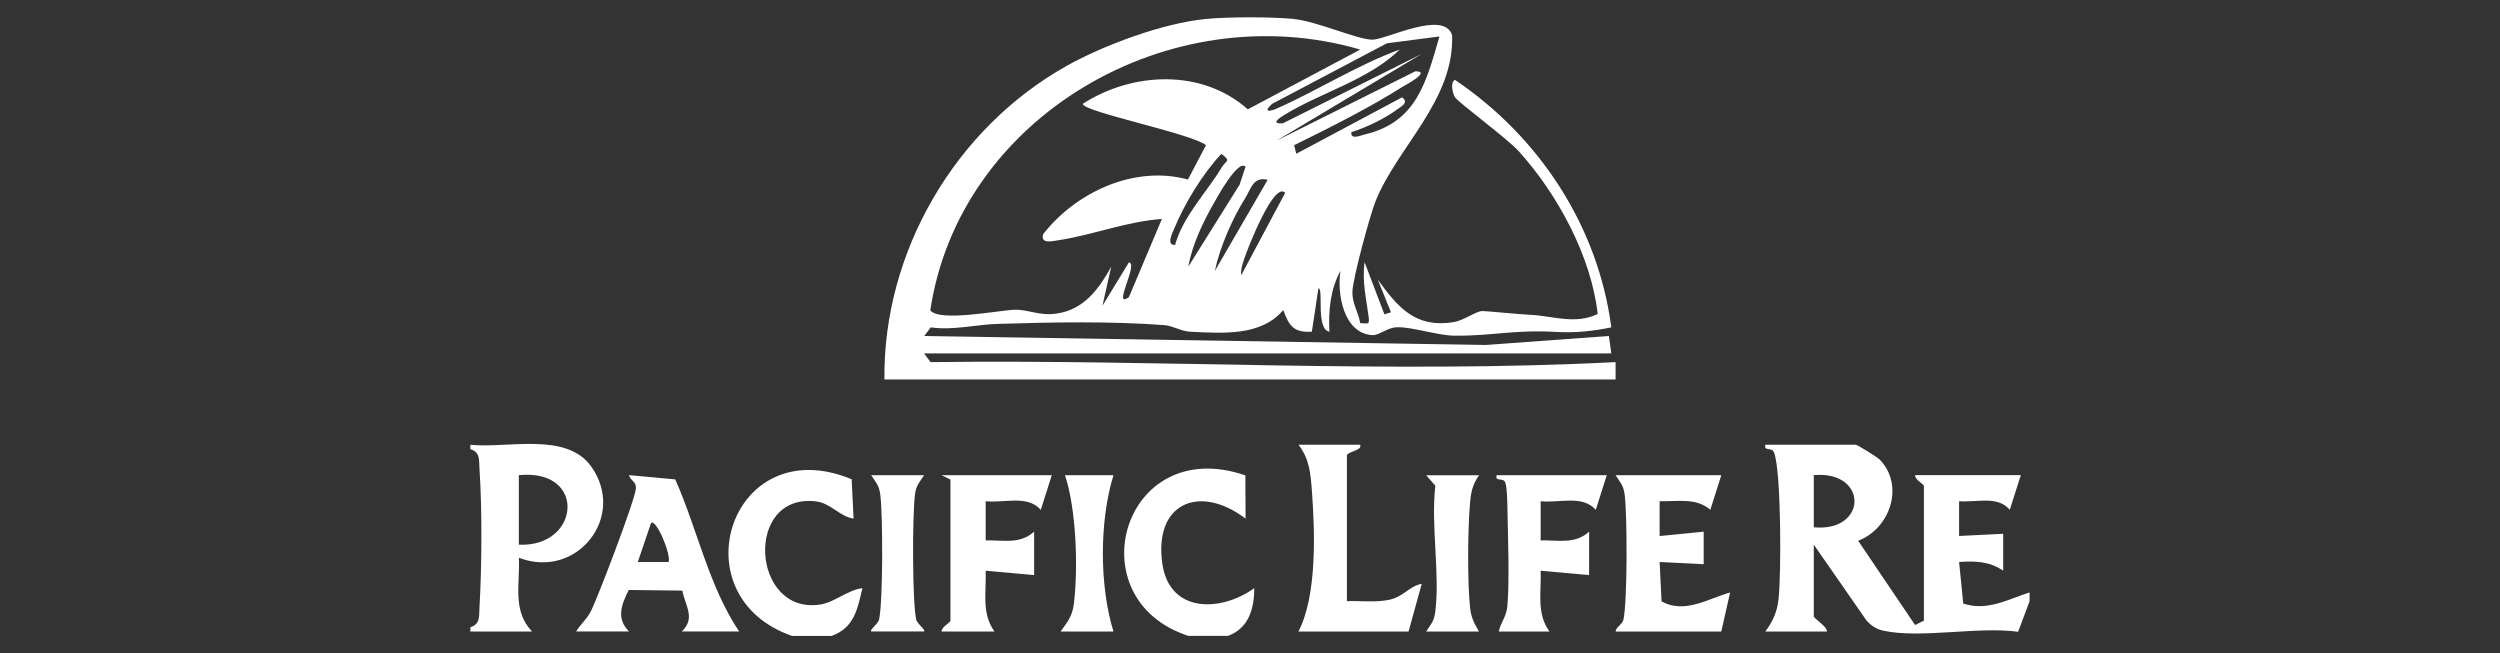 <?xml version="1.0" encoding="UTF-8"?> <svg xmlns="http://www.w3.org/2000/svg" width="287" height="75" viewBox="0 0 287 75" fill="none"><rect x="0" y="0" width="287" height="75" fill="#333333" stroke="none"/><g clip-path="url(#clip0_5870_7239)"><path d="M148.556 2.186C151.12 2.431 155.731 4.501 157.496 4.556C159.079 4.606 165.718 1.081 166.699 4.021C166.992 11.511 160.378 16.901 157.906 23.121C157.268 24.716 155.296 31.981 155.256 33.491C155.221 34.876 155.939 35.801 156.151 37.091C157.011 37.111 157.243 37.371 157.122 36.386C156.854 34.281 156.343 32.281 156.657 30.111L158.932 36.091L159.68 35.851L158.174 32.106C160.459 35.251 162.472 37.706 166.896 36.976C168.044 36.786 169.379 35.766 170.142 35.706C170.425 35.681 174.435 36.091 175.674 36.141C178.192 36.246 180.832 37.301 183.416 36.046C182.672 29.421 178.814 22.306 174.37 17.381C172.969 15.831 167.392 11.766 167.027 11.156C166.759 10.711 166.461 9.466 167.022 9.166C176.706 15.681 183.466 25.986 184.978 37.581C182.88 38.021 180.796 38.231 178.637 38.106C173.869 37.821 171.27 38.581 166.977 38.536C165.055 38.516 162.214 37.546 160.439 37.566C159.2 37.581 158.376 38.531 157.511 38.471C154.209 38.241 153.476 33.676 153.886 31.096C152.718 33.216 152.49 35.706 152.616 38.081C151.008 37.781 151.989 33.096 151.357 33.091L150.599 38.081C148.445 38.206 147.97 37.346 147.317 35.591C144.789 38.616 140.359 38.256 136.694 38.086C135.561 38.036 134.666 37.396 133.68 37.326C127.511 36.866 120.907 36.981 114.445 37.186C112.058 37.261 109.383 37.951 106.85 37.581L106.102 38.576L170.592 39.601L184.7 38.571L184.978 40.571H106.082L106.83 41.571C133.073 41.231 159.286 42.906 185.469 41.571V43.566H101.531C101.369 28.941 109.621 14.766 122.429 7.576C126.722 5.166 133.553 2.646 138.443 2.176C141.042 1.926 145.957 1.926 148.556 2.176V2.186ZM156.136 5.686C134.362 -0.669 110.132 13.341 106.8 35.626C107.826 36.991 114.622 35.626 116.447 35.561C118.091 35.501 119.249 36.311 121.377 35.986C124.477 35.511 126.186 33.126 127.572 30.611L126.56 35.101L129.599 30.121C130.742 30.251 127.622 35.526 129.599 34.111L133.387 25.136C129.352 25.416 125.397 26.996 121.463 27.586C120.705 27.701 119.451 28.016 119.749 26.891C123.461 22.116 130.191 18.911 136.375 20.611L138.448 16.666C136.759 15.316 124.29 12.831 124.3 11.921C129.989 8.251 137.983 7.861 143.247 12.551L156.146 5.696L156.136 5.686ZM165.243 4.186L159.215 4.971L146.038 11.921C144.961 12.896 145.735 12.831 146.579 12.456C151.317 10.361 155.797 7.471 160.692 5.686C157.097 9.201 151.509 10.661 147.368 13.236C146.852 13.556 145.81 14.266 147.282 14.151L163.22 6.186L146.539 16.151L162.477 8.186C164.378 8.181 161.278 9.801 161.157 9.876C157.142 12.411 152.829 14.571 148.566 16.666L148.814 17.651L160.955 11.176C161.799 11.761 160.818 12.246 160.363 12.586C159.028 13.581 156.773 14.681 155.14 15.166C155.023 16.096 156.166 15.556 156.677 15.436C162.643 14.031 163.726 9.411 165.248 4.191L165.243 4.186ZM134.898 28.116C135.834 24.791 138.524 22.091 140.268 19.196C140.754 18.386 141.376 18.541 140.213 17.661C138.074 19.926 135.981 23.376 134.792 26.266C134.605 26.721 133.842 28.171 134.898 28.116ZM142.989 19.146C142.129 18.216 139.652 22.796 139.363 23.296C138.109 25.486 136.855 28.111 136.42 30.611L142.301 21.211L142.984 19.151L142.989 19.146ZM145.522 20.641C143.864 20.231 143.621 21.671 142.918 22.801C141.437 25.166 140.041 28.381 139.465 31.106L145.527 20.641H145.522ZM147.54 22.136C146.22 20.746 143.161 28.766 142.969 29.341C142.726 30.086 142.407 30.796 142.488 31.606L147.54 22.136Z" fill="white"></path><path d="M233 69.01L231.68 72.53C227.119 71.89 220.444 73.34 216.172 72.395C215.428 72.23 214.796 71.81 214.291 71.255L208.223 62.525V70.755C208.223 71.01 209.735 71.885 209.74 72.5H202.661C203.556 71.26 203.996 70.31 204.178 68.76C204.491 66.045 204.501 54.02 203.652 51.92C203.394 51.29 202.474 51.86 202.661 51.055H213.026C213.219 51.055 215.489 52.445 215.818 52.79C218.69 55.795 216.94 60.715 213.315 62.075L219.853 71.755L220.864 71.25V55.79C220.864 55.58 219.797 55.06 219.853 54.545H231.988L230.724 58.525C229.303 56.845 226.886 57.72 224.904 57.535V61.53L229.966 61.28V65.515C228.388 64.435 226.78 64.39 224.904 64.515L225.379 69.285C228.14 70.205 230.487 68.8 232.995 68.01V69.005L233 69.01ZM208.223 60.535C214.432 61.105 214.473 53.99 208.223 54.545V60.535Z" fill="white"></path><path d="M54 51.06C58.278 51.505 65.023 49.535 67.885 53.575C71.961 59.325 66.201 66.585 59.567 64.03C59.714 67.045 58.783 70.09 61.079 72.5H54V72.005C55.153 71.655 54.986 70.72 55.042 69.79C55.315 65.12 55.36 58.42 55.042 53.78C54.976 52.85 55.163 51.915 54 51.565V51.065V51.06ZM59.562 62.53C66.621 62.85 67.4 53.755 59.562 54.55V62.53Z" fill="white"></path><path d="M90.912 73C77.7 68.39 83.944 49.275 97.769 55.02L97.991 59.535C96.383 59.3 95.377 57.755 93.648 57.555C85.431 56.6 86.25 70.505 94.067 69.415C95.827 69.17 97.248 67.745 99.003 67.52C98.431 69.96 98.067 72.065 95.463 73.005H90.912V73Z" fill="white"></path><path d="M136.421 72.999C123.426 68.779 128.887 49.744 142.97 54.574L142.99 59.534C137.66 55.509 132.432 57.779 133.438 64.729C134.257 70.399 140.128 70.299 144.001 67.514C143.966 69.914 143.369 72.104 140.972 72.999H136.421Z" fill="white"></path><path d="M84.845 72.495H78.271C79.864 70.95 78.701 69.65 78.332 67.8L72.178 67.73C71.319 69.44 70.737 71.02 72.208 72.49H66.141C66.707 71.57 67.42 71.055 67.915 70.005C68.77 68.195 72.891 57.45 73.002 56.065C73.068 55.27 72.34 55.165 72.208 54.545L77.518 55.035C80.056 60.74 81.376 67.325 84.85 72.485L84.845 72.495ZM76.754 64.52C77.073 63.72 75.364 59.56 74.742 60.035L73.22 64.515H76.759L76.754 64.52Z" fill="white"></path><path d="M197.604 54.551L196.345 58.531C194.717 57.086 192.518 57.601 190.525 57.541V61.536L195.582 61.036V64.771L190.525 64.521L190.748 69.041C193.387 70.511 196.092 68.726 198.616 68.016L197.604 72.501H185.469C185.519 71.961 186.247 71.686 186.369 71.146C186.834 69.046 186.814 59.106 186.51 56.766C186.369 55.676 185.99 55.386 185.469 54.551H197.604Z" fill="white"></path><path d="M156.142 51.06C156.44 51.735 154.625 51.84 154.625 52.305V69.01C156.177 68.96 157.765 69.165 159.307 68.89C161.142 68.565 161.628 67.355 163.216 67.015L161.704 72.5H149.062C151.212 68.335 150.959 61.07 150.6 56.27C150.453 54.32 150.311 52.645 149.062 51.055H156.142V51.06Z" fill="white"></path><path d="M120.746 54.551L119.482 58.531C117.945 56.781 115.275 57.776 113.156 57.541V62.036C115.209 61.996 117.085 62.506 118.718 61.036V66.021L113.156 65.521C113.242 67.941 112.651 70.411 114.168 72.501H108.1C108.044 71.986 109.111 71.471 109.111 71.261V55.056L108.1 54.556H120.741L120.746 54.551Z" fill="white"></path><path d="M184.458 54.551L183.194 58.531C181.656 56.781 178.987 57.776 176.868 57.541V62.036C178.921 61.996 180.797 62.506 182.43 61.036V66.021L176.868 65.521C176.954 67.941 176.362 70.411 177.879 72.501H172.064C172.262 71.466 172.934 70.836 173.045 69.591C173.313 66.636 173.096 61.026 173.04 57.796C173.03 57.186 172.98 55.866 172.813 55.406C172.575 54.751 171.619 55.381 171.811 54.556H184.453L184.458 54.551Z" fill="white"></path><path d="M169.794 54.555C169.04 55.67 168.873 56.44 168.757 57.77C168.494 60.785 168.449 66.805 168.767 69.775C168.888 70.91 169.237 71.56 169.788 72.5H163.721C164.247 71.67 164.621 71.375 164.762 70.29C165.334 65.87 164.242 60.325 164.778 55.765L163.726 54.56H169.788L169.794 54.555Z" fill="white"></path><path d="M106.082 54.555C105.556 55.385 105.182 55.68 105.04 56.765C104.737 59.11 104.717 69.04 105.182 71.145C105.278 71.59 106.304 72.34 106.082 72.495H100.014C99.791 72.34 100.813 71.585 100.914 71.145C101.379 69.04 101.359 59.11 101.056 56.765C100.914 55.68 100.54 55.385 100.014 54.555H106.082Z" fill="white"></path><path d="M127.825 54.555C126.201 59.83 126.207 67.265 127.825 72.5H121.757C122.581 71.33 123.102 70.77 123.284 69.275C123.784 65.145 123.557 58.46 122.262 54.555H127.825Z" fill="white"></path></g><defs><clipPath id="clip0_5870_7239"><rect width="179" height="71" fill="white" transform="translate(54 2)"></rect></clipPath></defs></svg> 